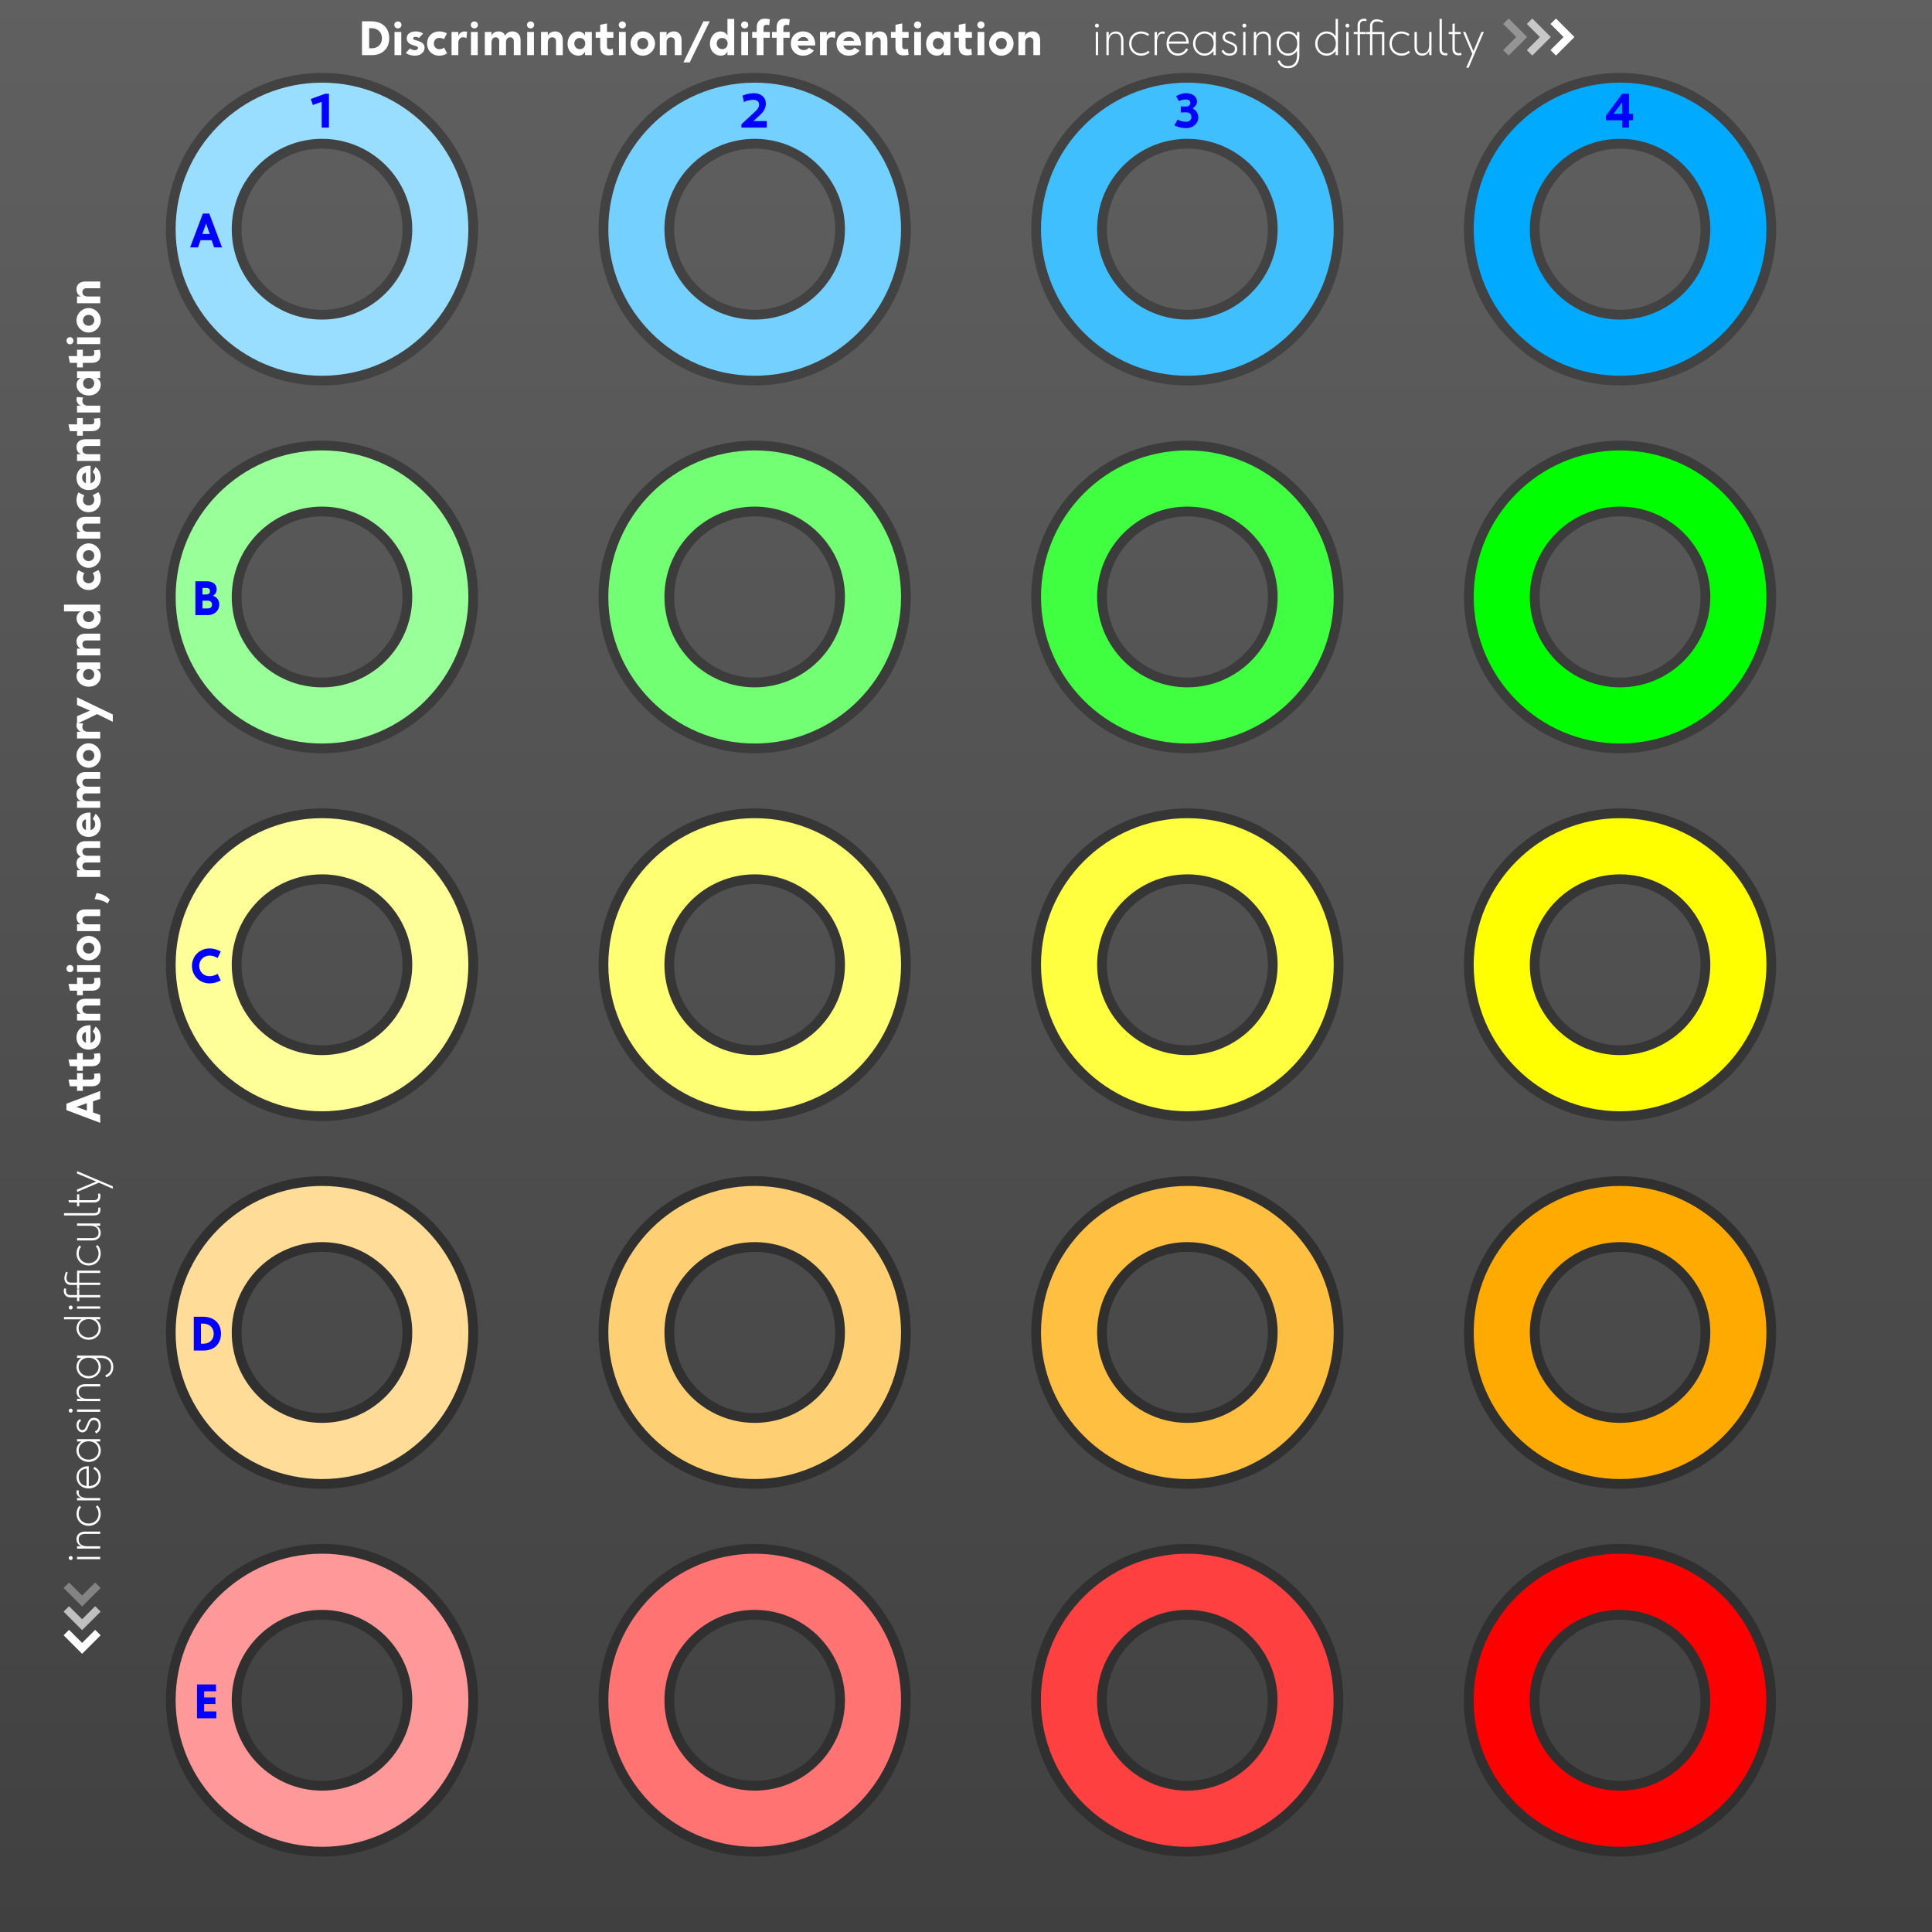 <svg viewBox="0 0 600 600" xmlns="http://www.w3.org/2000/svg" fill-rule="evenodd" clip-rule="evenodd" stroke-linejoin="round" stroke-miterlimit="2"><rect x="0" y="0" width="600" height="600" fill="#333333" stroke="none"/><g fill-rule="nonzero"><path fill="url(#_Linear1)" d="M0 0h600v600H0z"/><path d="M100 22.633c-26.742 0-48.485 21.77-48.485 48.548 0 26.778 21.743 48.549 48.485 48.549s48.485-21.771 48.485-48.549S126.742 22.633 100 22.633zm0 73.581c-13.788 0-25-11.227-25-25.033 0-13.806 11.212-25.033 25-25.033s25 11.227 25 25.033c0 13.806-11.212 25.033-25 25.033z" fill="#424242"/><path d="M100 25.667c-25.076 0-45.455 20.405-45.455 45.514S74.924 116.695 100 116.695c25.076 0 45.455-20.405 45.455-45.514S125.076 25.667 100 25.667zm0 73.581c-15.455 0-28.03-12.592-28.03-28.067S84.545 43.114 100 43.114c15.455 0 28.03 12.592 28.03 28.067S115.455 99.248 100 99.248z" fill="#9df"/><path d="M234.375 22.633c-26.742 0-48.485 21.77-48.485 48.548 0 26.778 21.743 48.549 48.485 48.549s48.485-21.771 48.485-48.549-21.743-48.548-48.485-48.548zm0 73.581c-13.788 0-25-11.227-25-25.033 0-13.806 11.212-25.033 25-25.033s25 11.227 25 25.033c0 13.806-11.212 25.033-25 25.033z" fill="#424242"/><path d="M234.375 25.667c-25.076 0-45.455 20.405-45.455 45.514s20.379 45.514 45.455 45.514c25.076 0 45.455-20.405 45.455-45.514s-20.379-45.514-45.455-45.514zm0 73.581c-15.455 0-28.03-12.592-28.03-28.067s12.575-28.067 28.03-28.067c15.454 0 28.03 12.592 28.03 28.067s-12.576 28.067-28.03 28.067z" fill="#73d0ff"/><path d="M368.75 22.633c-26.742 0-48.485 21.77-48.485 48.548 0 26.778 21.743 48.549 48.485 48.549s48.485-21.771 48.485-48.549-21.743-48.548-48.485-48.548zm0 73.581c-13.788 0-25-11.227-25-25.033 0-13.806 11.212-25.033 25-25.033s25 11.227 25 25.033c0 13.806-11.212 25.033-25 25.033z" fill="#424242"/><path d="M368.75 25.667c-25.076 0-45.454 20.405-45.454 45.514s20.378 45.514 45.454 45.514 45.455-20.405 45.455-45.514-20.379-45.514-45.455-45.514zm0 73.581c-15.455 0-28.03-12.592-28.03-28.067s12.575-28.067 28.03-28.067c15.455 0 28.03 12.592 28.03 28.067s-12.575 28.067-28.03 28.067z" fill="#40bfff"/><path d="M503.125 22.633c-26.742 0-48.485 21.77-48.485 48.548 0 26.778 21.743 48.549 48.485 48.549s48.485-21.771 48.485-48.549-21.743-48.548-48.485-48.548zm0 73.581c-13.788 0-25-11.227-25-25.033 0-13.806 11.212-25.033 25-25.033s25 11.227 25 25.033c0 13.806-11.212 25.033-25 25.033z" fill="#424242"/><path d="M503.125 25.667c-25.076 0-45.455 20.405-45.455 45.514s20.379 45.514 45.455 45.514c25.076 0 45.454-20.405 45.454-45.514s-20.378-45.514-45.454-45.514zm0 73.581c-15.455 0-28.03-12.592-28.03-28.067s12.575-28.067 28.03-28.067c15.455 0 28.03 12.592 28.03 28.067s-12.575 28.067-28.03 28.067z" fill="#0af"/><path d="M100 136.845c-26.742 0-48.485 21.771-48.485 48.548 0 26.778 21.743 48.549 48.485 48.549s48.485-21.771 48.485-48.549c0-26.777-21.743-48.548-48.485-48.548zm0 73.581c-13.788 0-25-11.227-25-25.033 0-13.806 11.212-25.032 25-25.032s25 11.226 25 25.032-11.212 25.033-25 25.033z" fill="#3c3c3c"/><path d="M100 139.879c-25.076 0-45.455 20.406-45.455 45.514 0 25.109 20.379 45.515 45.455 45.515 25.076 0 45.455-20.406 45.455-45.515 0-25.108-20.379-45.514-45.455-45.514zm0 73.582c-15.455 0-28.03-12.593-28.03-28.068 0-15.474 12.575-28.067 28.03-28.067 15.455 0 28.03 12.593 28.03 28.067 0 15.475-12.575 28.068-28.03 28.068z" fill="#9f9"/><path d="M234.375 136.845c-26.742 0-48.485 21.771-48.485 48.548 0 26.778 21.743 48.549 48.485 48.549s48.485-21.771 48.485-48.549c0-26.777-21.743-48.548-48.485-48.548zm0 73.581c-13.788 0-25-11.227-25-25.033 0-13.806 11.212-25.032 25-25.032s25 11.226 25 25.032-11.212 25.033-25 25.033z" fill="#3c3c3c"/><path d="M234.375 139.879c-25.076 0-45.455 20.406-45.455 45.514 0 25.109 20.379 45.515 45.455 45.515 25.076 0 45.455-20.406 45.455-45.515 0-25.108-20.379-45.514-45.455-45.514zm0 73.582c-15.455 0-28.03-12.593-28.03-28.068 0-15.474 12.575-28.067 28.03-28.067 15.454 0 28.03 12.593 28.03 28.067 0 15.475-12.576 28.068-28.03 28.068z" fill="#73ff73"/><path d="M368.75 136.845c-26.742 0-48.485 21.771-48.485 48.548 0 26.778 21.743 48.549 48.485 48.549s48.485-21.771 48.485-48.549c0-26.777-21.743-48.548-48.485-48.548zm0 73.581c-13.788 0-25-11.227-25-25.033 0-13.806 11.212-25.032 25-25.032s25 11.226 25 25.032-11.212 25.033-25 25.033z" fill="#3c3c3c"/><path d="M368.75 139.879c-25.076 0-45.454 20.406-45.454 45.514 0 25.109 20.378 45.515 45.454 45.515s45.455-20.406 45.455-45.515c0-25.108-20.379-45.514-45.455-45.514zm0 73.582c-15.455 0-28.03-12.593-28.03-28.068 0-15.474 12.575-28.067 28.03-28.067 15.455 0 28.03 12.593 28.03 28.067 0 15.475-12.575 28.068-28.03 28.068z" fill="#40ff40"/><path d="M503.125 136.845c-26.742 0-48.485 21.771-48.485 48.548 0 26.778 21.743 48.549 48.485 48.549s48.485-21.771 48.485-48.549c0-26.777-21.743-48.548-48.485-48.548zm0 73.581c-13.788 0-25-11.227-25-25.033 0-13.806 11.212-25.032 25-25.032s25 11.226 25 25.032-11.212 25.033-25 25.033z" fill="#3c3c3c"/><path d="M503.125 139.879c-25.076 0-45.455 20.406-45.455 45.514 0 25.109 20.379 45.515 45.455 45.515 25.076 0 45.454-20.406 45.454-45.515 0-25.108-20.378-45.514-45.454-45.514zm0 73.582c-15.455 0-28.03-12.593-28.03-28.068 0-15.474 12.575-28.067 28.03-28.067 15.455 0 28.03 12.593 28.03 28.067 0 15.475-12.575 28.068-28.03 28.068z" fill="#0f0"/><path d="M100 251.057c-26.742 0-48.485 21.771-48.485 48.549 0 26.777 21.743 48.548 48.485 48.548s48.485-21.771 48.485-48.548c0-26.778-21.743-48.549-48.485-48.549zm0 73.582c-13.788 0-25-11.227-25-25.033 0-13.806 11.212-25.033 25-25.033s25 11.227 25 25.033c0 13.806-11.212 25.033-25 25.033z" fill="#363636"/><path d="M100 254.092c-25.076 0-45.455 20.405-45.455 45.514S74.924 345.12 100 345.12c25.076 0 45.455-20.405 45.455-45.514S125.076 254.092 100 254.092zm0 73.581c-15.455 0-28.03-12.592-28.03-28.067s12.575-28.067 28.03-28.067c15.455 0 28.03 12.592 28.03 28.067s-12.575 28.067-28.03 28.067z" fill="#ff9"/><path d="M234.375 251.057c-26.742 0-48.485 21.771-48.485 48.549 0 26.777 21.743 48.548 48.485 48.548s48.485-21.771 48.485-48.548c0-26.778-21.743-48.549-48.485-48.549zm0 73.582c-13.788 0-25-11.227-25-25.033 0-13.806 11.212-25.033 25-25.033s25 11.227 25 25.033c0 13.806-11.212 25.033-25 25.033z" fill="#363636"/><path d="M234.375 254.092c-25.076 0-45.455 20.405-45.455 45.514s20.379 45.514 45.455 45.514c25.076 0 45.455-20.405 45.455-45.514s-20.379-45.514-45.455-45.514zm0 73.581c-15.455 0-28.03-12.592-28.03-28.067s12.575-28.067 28.03-28.067c15.454 0 28.03 12.592 28.03 28.067s-12.576 28.067-28.03 28.067z" fill="#ffff73"/><path d="M368.75 251.057c-26.742 0-48.485 21.771-48.485 48.549 0 26.777 21.743 48.548 48.485 48.548s48.485-21.771 48.485-48.548c0-26.778-21.743-48.549-48.485-48.549zm0 73.582c-13.788 0-25-11.227-25-25.033 0-13.806 11.212-25.033 25-25.033s25 11.227 25 25.033c0 13.806-11.212 25.033-25 25.033z" fill="#363636"/><path d="M368.75 254.092c-25.076 0-45.454 20.405-45.454 45.514s20.378 45.514 45.454 45.514 45.455-20.405 45.455-45.514-20.379-45.514-45.455-45.514zm0 73.581c-15.455 0-28.03-12.592-28.03-28.067s12.575-28.067 28.03-28.067c15.455 0 28.03 12.592 28.03 28.067s-12.575 28.067-28.03 28.067z" fill="#ffff40"/><path d="M503.125 251.057c-26.742 0-48.485 21.771-48.485 48.549 0 26.777 21.743 48.548 48.485 48.548s48.485-21.771 48.485-48.548c0-26.778-21.743-48.549-48.485-48.549zm0 73.582c-13.788 0-25-11.227-25-25.033 0-13.806 11.212-25.033 25-25.033s25 11.227 25 25.033c0 13.806-11.212 25.033-25 25.033z" fill="#363636"/><path d="M503.125 254.092c-25.076 0-45.455 20.405-45.455 45.514s20.379 45.514 45.455 45.514c25.076 0 45.454-20.405 45.454-45.514s-20.378-45.514-45.454-45.514zm0 73.581c-15.455 0-28.03-12.592-28.03-28.067s12.575-28.067 28.03-28.067c15.455 0 28.03 12.592 28.03 28.067s-12.575 28.067-28.03 28.067z" fill="#ff0"/><path d="M100 365.27c-26.742 0-48.485 21.771-48.485 48.548 0 26.778 21.743 48.549 48.485 48.549s48.485-21.771 48.485-48.549c0-26.777-21.743-48.548-48.485-48.548zm0 73.581c-13.788 0-25-11.227-25-25.033 0-13.806 11.212-25.033 25-25.033s25 11.227 25 25.033c0 13.806-11.212 25.033-25 25.033z" fill="#303030"/><path d="M100 368.304c-25.076 0-45.455 20.405-45.455 45.514S74.924 459.332 100 459.332c25.076 0 45.455-20.405 45.455-45.514S125.076 368.304 100 368.304zm0 73.581c-15.455 0-28.03-12.592-28.03-28.067s12.575-28.067 28.03-28.067c15.455 0 28.03 12.592 28.03 28.067s-12.575 28.067-28.03 28.067z" fill="#fd9"/><path d="M234.375 365.27c-26.742 0-48.485 21.771-48.485 48.548 0 26.778 21.743 48.549 48.485 48.549s48.485-21.771 48.485-48.549c0-26.777-21.743-48.548-48.485-48.548zm0 73.581c-13.788 0-25-11.227-25-25.033 0-13.806 11.212-25.033 25-25.033s25 11.227 25 25.033c0 13.806-11.212 25.033-25 25.033z" fill="#303030"/><path d="M234.375 368.304c-25.076 0-45.455 20.405-45.455 45.514s20.379 45.514 45.455 45.514c25.076 0 45.455-20.405 45.455-45.514s-20.379-45.514-45.455-45.514zm0 73.581c-15.455 0-28.03-12.592-28.03-28.067s12.575-28.067 28.03-28.067c15.454 0 28.03 12.592 28.03 28.067s-12.576 28.067-28.03 28.067z" fill="#ffd073"/><path d="M368.75 365.27c-26.742 0-48.485 21.771-48.485 48.548 0 26.778 21.743 48.549 48.485 48.549s48.485-21.771 48.485-48.549c0-26.777-21.743-48.548-48.485-48.548zm0 73.581c-13.788 0-25-11.227-25-25.033 0-13.806 11.212-25.033 25-25.033s25 11.227 25 25.033c0 13.806-11.212 25.033-25 25.033z" fill="#303030"/><path d="M368.75 368.304c-25.076 0-45.454 20.405-45.454 45.514s20.378 45.514 45.454 45.514 45.455-20.405 45.455-45.514-20.379-45.514-45.455-45.514zm0 73.581c-15.455 0-28.03-12.592-28.03-28.067s12.575-28.067 28.03-28.067c15.455 0 28.03 12.592 28.03 28.067s-12.575 28.067-28.03 28.067z" fill="#ffbf40"/><g><path d="M503.125 365.27c-26.742 0-48.485 21.771-48.485 48.548 0 26.778 21.743 48.549 48.485 48.549s48.485-21.771 48.485-48.549c0-26.777-21.743-48.548-48.485-48.548zm0 73.581c-13.788 0-25-11.227-25-25.033 0-13.806 11.212-25.033 25-25.033s25 11.227 25 25.033c0 13.806-11.212 25.033-25 25.033z" fill="#303030"/><path d="M503.125 368.304c-25.076 0-45.455 20.405-45.455 45.514s20.379 45.514 45.455 45.514c25.076 0 45.454-20.405 45.454-45.514s-20.378-45.514-45.454-45.514zm0 73.581c-15.455 0-28.03-12.592-28.03-28.067s12.575-28.067 28.03-28.067c15.455 0 28.03 12.592 28.03 28.067s-12.575 28.067-28.03 28.067z" fill="#fa0"/></g><g><path d="M100 479.482c-26.742 0-48.485 21.771-48.485 48.549 0 26.777 21.743 48.548 48.485 48.548s48.485-21.771 48.485-48.548c0-26.778-21.743-48.549-48.485-48.549zm0 73.581c-13.788 0-25-11.226-25-25.032s11.212-25.033 25-25.033 25 11.227 25 25.033c0 13.806-11.212 25.032-25 25.032z" fill="#303030"/><path d="M100 482.516c-25.076 0-45.455 20.406-45.455 45.515 0 25.108 20.379 45.514 45.455 45.514 25.076 0 45.455-20.406 45.455-45.514 0-25.109-20.379-45.515-45.455-45.515zm0 73.582c-15.455 0-28.03-12.593-28.03-28.067 0-15.475 12.575-28.068 28.03-28.068 15.455 0 28.03 12.593 28.03 28.068 0 15.474-12.575 28.067-28.03 28.067z" fill="#f99"/></g><g><path d="M234.375 479.482c-26.742 0-48.485 21.771-48.485 48.549 0 26.777 21.743 48.548 48.485 48.548s48.485-21.771 48.485-48.548c0-26.778-21.743-48.549-48.485-48.549zm0 73.581c-13.788 0-25-11.226-25-25.032s11.212-25.033 25-25.033 25 11.227 25 25.033c0 13.806-11.212 25.032-25 25.032z" fill="#303030"/><path d="M234.375 482.516c-25.076 0-45.455 20.406-45.455 45.515 0 25.108 20.379 45.514 45.455 45.514 25.076 0 45.455-20.406 45.455-45.514 0-25.109-20.379-45.515-45.455-45.515zm0 73.582c-15.455 0-28.03-12.593-28.03-28.067 0-15.475 12.575-28.068 28.03-28.068 15.454 0 28.03 12.593 28.03 28.068 0 15.474-12.576 28.067-28.03 28.067z" fill="#ff7373"/></g><g><path d="M368.713 479.482c-26.743 0-48.485 21.771-48.485 48.549 0 26.777 21.742 48.548 48.485 48.548 26.742 0 48.484-21.771 48.484-48.548 0-26.778-21.742-48.549-48.484-48.549zm0 73.581c-13.788 0-25-11.226-25-25.032s11.212-25.033 25-25.033c13.787 0 25 11.227 25 25.033 0 13.806-11.213 25.032-25 25.032z" fill="#303030"/><path d="M368.713 482.516c-25.076 0-45.455 20.406-45.455 45.515 0 25.108 20.379 45.514 45.455 45.514 25.075 0 45.454-20.406 45.454-45.514 0-25.109-20.379-45.515-45.454-45.515zm0 73.582c-15.455 0-28.031-12.593-28.031-28.067 0-15.475 12.576-28.068 28.031-28.068 15.454 0 28.03 12.593 28.03 28.068 0 15.474-12.576 28.067-28.03 28.067z" fill="#ff4040"/></g><g><path d="M503.087 479.482c-26.742 0-48.484 21.771-48.484 48.549 0 26.777 21.742 48.548 48.484 48.548 26.743 0 48.485-21.771 48.485-48.548 0-26.778-21.742-48.549-48.485-48.549zm0 73.581c-13.787 0-25-11.226-25-25.032s11.213-25.033 25-25.033c13.788 0 25 11.227 25 25.033 0 13.806-11.212 25.032-25 25.032z" fill="#303030"/><path d="M503.087 482.516c-25.075 0-45.454 20.406-45.454 45.515 0 25.108 20.379 45.514 45.454 45.514 25.076 0 45.455-20.406 45.455-45.514 0-25.109-20.379-45.515-45.455-45.515zm0 73.582c-15.454 0-28.03-12.593-28.03-28.067 0-15.475 12.576-28.068 28.03-28.068 15.455 0 28.031 12.593 28.031 28.068 0 15.474-12.576 28.067-28.031 28.067z" fill="red"/></g></g><path d="M99.91 39.625h2.25v-10.5h-1.185l-4.455 1.62.645 1.875 2.745-1.005v8.01zM230.26 39.625h7.875V37.6h-4.14l2.145-1.995c1.155-1.08 1.695-2.16 1.695-3.42 0-1.935-1.47-3.24-3.765-3.24-1.08 0-2.55.33-3.465.75l.45 2.01c.525-.375 1.83-.72 2.865-.72 1.125 0 1.83.585 1.83 1.44 0 .735-.345 1.41-1.08 2.085l-4.41 4.095v1.02zM368.325 39.805c2.205 0 3.81-1.47 3.81-3.315 0-1.23-.63-2.205-1.725-2.805.825-.6 1.32-1.365 1.32-2.16 0-1.5-1.38-2.58-3.315-2.58-1.125 0-2.325.36-3.165.945l.93 1.545c.435-.315 1.17-.54 2.145-.54.855 0 1.35.42 1.35 1.095 0 .6-.57 1.095-1.26 1.095-.87 0-1.335-.015-1.71-.06v1.92c.42-.045 1.2-.075 1.71-.06 1.005 0 1.59.555 1.59 1.485 0 .84-.645 1.455-1.68 1.455-.885 0-2.1-.315-2.595-.69l-1.02 1.785c.84.495 2.415.885 3.615.885zM498.72 37.345h5.055v2.28h2.13v-2.28h1.26v-1.98h-1.26v-6.24h-2.13l-5.055 6.84v1.38zm2.37-1.98l2.685-3.615v3.615h-2.685zM59.05 76.825h2.445l.78-2.235h3.45l.78 2.235h2.445l-3.96-10.5h-1.98l-3.96 10.5zm3.795-4.155L64 69.4l1.155 3.27h-2.31zM60.67 191.025h3.885c2.055 0 3.54-1.38 3.54-3.27 0-1.365-.69-2.31-1.95-2.73.735-.435 1.155-1.125 1.155-1.98 0-1.665-1.26-2.595-3.39-2.52h-3.24v10.5zm2.22-2.07v-2.415h1.605c.825 0 1.35.465 1.35 1.2 0 .75-.48 1.215-1.29 1.215H62.89zm0-4.335v-2.025h1.02c.9 0 1.29.3 1.29 1.005 0 .705-.405 1.02-1.29 1.02h-1.02zM65.088 305.405c1.17 0 2.445-.345 3.465-.93l-.975-2.055c-.72.48-1.665.765-2.49.765-1.815 0-3.225-1.41-3.225-3.21s1.425-3.21 3.225-3.21c.81 0 1.725.285 2.49.765l.99-2.04c-1.095-.615-2.34-.945-3.48-.945-3.075 0-5.475 2.385-5.475 5.43 0 3.06 2.4 5.43 5.475 5.43zM60.183 419.425h3c3.315 0 5.445-2.04 5.445-5.25s-2.145-5.25-5.565-5.25h-2.88v10.5zm2.22-2.13v-6.24h.66c1.98 0 3.315 1.275 3.315 3.135 0 1.83-1.29 3.105-3.195 3.105h-.78zM61.18 533.625h6v-2.13H63.4v-2.28h3.51v-2.07H63.4v-1.89h3.69v-2.13h-5.91v10.5z" fill="#00f" fill-rule="nonzero"/><path d="M112.425 17.125h3c3.315 0 5.445-2.04 5.445-5.25s-2.145-5.25-5.565-5.25h-2.88v10.5zm2.22-2.13v-6.24h.66c1.98 0 3.315 1.275 3.315 3.135 0 1.83-1.29 3.105-3.195 3.105h-.78zM122.52 17.125h2.1v-7.2h-2.1v7.2zm-.06-9.39c0 .63.48 1.08 1.11 1.08.63 0 1.11-.45 1.11-1.08 0-.63-.48-1.08-1.11-1.08-.63 0-1.11.45-1.11 1.08zM128.79 17.29c1.785 0 3.06-1.035 3.06-2.475 0-1.005-.615-1.665-1.995-2.1l-1.17-.375c-.21-.075-.375-.195-.375-.45s.345-.45.765-.45c.36 0 .81.165 1.005.36l1.32-1.365c-.405-.39-1.365-.675-2.31-.675-1.65 0-2.775.855-2.775 2.13 0 .93.615 1.68 1.68 2.04l1.215.405c.405.12.615.33.615.57 0 .36-.39.675-1.05.675-.51 0-1.125-.24-1.41-.555l-1.335 1.38c.585.525 1.71.885 2.76.885zM136.44 17.29c.87 0 1.68-.24 2.415-.72l-.93-1.785c-.375.3-.975.495-1.485.495-.975 0-1.695-.72-1.695-1.755 0-1.02.69-1.755 1.695-1.755.495 0 1.065.165 1.44.42l.9-1.83c-.66-.39-1.53-.6-2.34-.6-2.22 0-3.795 1.575-3.795 3.765 0 2.19 1.575 3.765 3.795 3.765zM140.235 9.925v7.2h2.1V13.27c0-.96.6-1.68 1.395-1.68.57 0 .75.045 1.125.3l.195-1.995c-.24-.09-.435-.12-.795-.12-.885 0-1.605.54-1.92 1.365V9.925h-2.1zM146.265 17.125h2.1v-7.2h-2.1v7.2zm-.06-9.39c0 .63.48 1.08 1.11 1.08.63 0 1.11-.45 1.11-1.08 0-.63-.48-1.08-1.11-1.08-.63 0-1.11.45-1.11 1.08zM150.57 9.925v7.2h2.07V13.27c0-1.08.48-1.68 1.32-1.68.63 0 1.08.495 1.08 1.185v4.35h2.1V13.27c0-1.095.465-1.68 1.335-1.68.615 0 1.095.51 1.095 1.185v4.35h2.1v-4.62c0-1.635-1.005-2.745-2.49-2.745-1.11 0-1.935.495-2.295 1.335-.345-.855-1.05-1.335-2.025-1.335-1.095 0-1.89.495-2.22 1.35V9.925h-2.07zM163.725 17.125h2.1v-7.2h-2.1v7.2zm-.06-9.39c0 .63.48 1.08 1.11 1.08.63 0 1.11-.45 1.11-1.08 0-.63-.48-1.08-1.11-1.08-.63 0-1.11.45-1.11 1.08zM168.03 9.925v7.2h2.1V13.27c0-1.065.51-1.68 1.395-1.68.675 0 1.155.48 1.155 1.185v4.35h2.1v-4.62c0-1.665-.9-2.745-2.355-2.745-1.125 0-1.95.51-2.295 1.365v-1.2h-2.1zM181.695 9.925v1.095c-.51-.84-1.215-1.245-2.145-1.245-1.845 0-3.285 1.665-3.285 3.81 0 2.13 1.425 3.69 3.375 3.69.93 0 1.545-.36 2.055-1.23v1.08h2.1v-7.2h-2.1zm-3.33 3.6c0-.975.705-1.725 1.665-1.725.99 0 1.725.705 1.725 1.725 0 .99-.705 1.74-1.665 1.74-.975 0-1.725-.75-1.725-1.74zM184.995 11.725h1.41v2.7c0 1.845.84 2.775 2.505 2.775.48 0 1.05-.075 1.56-.195l-.18-1.89c-.27.135-.48.18-.72.18-.81 0-1.065-.255-1.065-1.11v-2.46h1.98v-1.8h-1.98V7.27l-2.1.435v2.22h-1.41v1.8zM192.225 17.125h2.1v-7.2h-2.1v7.2zm-.06-9.39c0 .63.48 1.08 1.11 1.08.63 0 1.11-.45 1.11-1.08 0-.63-.48-1.08-1.11-1.08-.63 0-1.11.45-1.11 1.08zM199.62 17.29c2.085 0 3.795-1.71 3.795-3.765s-1.71-3.765-3.795-3.765-3.795 1.71-3.795 3.765 1.71 3.765 3.795 3.765zm-1.695-3.765c0-1.005.72-1.755 1.695-1.755.975 0 1.695.75 1.695 1.755s-.72 1.755-1.695 1.755c-.975 0-1.695-.75-1.695-1.755zM204.915 9.925v7.2h2.1V13.27c0-1.065.51-1.68 1.395-1.68.675 0 1.155.48 1.155 1.185v4.35h2.1v-4.62c0-1.665-.9-2.745-2.355-2.745-1.125 0-1.95.51-2.295 1.365v-1.2h-2.1zM212.235 19.375h1.965l6.21-12.75h-1.965l-6.21 12.75zM225.915 5.875v5.145c-.51-.84-1.215-1.245-2.145-1.245-1.845 0-3.285 1.665-3.285 3.81 0 2.13 1.425 3.69 3.375 3.69.93 0 1.545-.36 2.055-1.23v1.08h2.1V5.875h-2.1zm-3.33 7.65c0-.975.705-1.725 1.665-1.725.99 0 1.725.705 1.725 1.725 0 .99-.705 1.74-1.665 1.74-.975 0-1.725-.75-1.725-1.74zM230.22 17.125h2.1v-7.2h-2.1v7.2zm-.06-9.39c0 .63.48 1.08 1.11 1.08.63 0 1.11-.45 1.11-1.08 0-.63-.48-1.08-1.11-1.08-.63 0-1.11.45-1.11 1.08zM237.525 5.8c-1.62 0-2.505.99-2.505 2.775v1.35h-1.425v1.8h1.425v5.4h2.1v-5.4h1.965v-1.8h-1.965v-1.11c0-.825.285-1.11 1.065-1.11.285 0 .48.03.705.15l.195-1.86a7.16 7.16 0 00-1.56-.195zM243.69 5.8c-1.62 0-2.505.99-2.505 2.775v1.35h-1.425v1.8h1.425v5.4h2.1v-5.4h1.965v-1.8h-1.965v-1.11c0-.825.285-1.11 1.065-1.11.285 0 .48.03.705.15l.195-1.86a7.16 7.16 0 00-1.56-.195zM249.405 17.29c1.365 0 2.595-.585 3.36-1.605l-1.59-.9c-.345.525-.915.765-1.62.765-.87 0-1.59-.555-1.845-1.425h5.46v-.33c-.015-2.415-1.515-4.035-3.765-4.035-2.19 0-3.795 1.515-3.795 3.765 0 2.235 1.575 3.765 3.795 3.765zm-1.665-4.605c.27-.75.96-1.185 1.785-1.185.765 0 1.335.405 1.545 1.185h-3.33zM254.655 9.925v7.2h2.1V13.27c0-.96.6-1.68 1.395-1.68.57 0 .75.045 1.125.3l.195-1.995c-.24-.09-.435-.12-.795-.12-.885 0-1.605.54-1.92 1.365V9.925h-2.1zM263.595 17.29c1.365 0 2.595-.585 3.36-1.605l-1.59-.9c-.345.525-.915.765-1.62.765-.87 0-1.59-.555-1.845-1.425h5.46v-.33c-.015-2.415-1.515-4.035-3.765-4.035-2.19 0-3.795 1.515-3.795 3.765 0 2.235 1.575 3.765 3.795 3.765zm-1.665-4.605c.27-.75.96-1.185 1.785-1.185.765 0 1.335.405 1.545 1.185h-3.33zM268.845 9.925v7.2h2.1V13.27c0-1.065.51-1.68 1.395-1.68.675 0 1.155.48 1.155 1.185v4.35h2.1v-4.62c0-1.665-.9-2.745-2.355-2.745-1.125 0-1.95.51-2.295 1.365v-1.2h-2.1zM276.69 11.725h1.41v2.7c0 1.845.84 2.775 2.505 2.775.48 0 1.05-.075 1.56-.195l-.18-1.89c-.27.135-.48.18-.72.18-.81 0-1.065-.255-1.065-1.11v-2.46h1.98v-1.8h-1.98V7.27l-2.1.435v2.22h-1.41v1.8zM283.92 17.125h2.1v-7.2h-2.1v7.2zm-.06-9.39c0 .63.48 1.08 1.11 1.08.63 0 1.11-.45 1.11-1.08 0-.63-.48-1.08-1.11-1.08-.63 0-1.11.45-1.11 1.08zM293.055 9.925v1.095c-.51-.84-1.215-1.245-2.145-1.245-1.845 0-3.285 1.665-3.285 3.81 0 2.13 1.425 3.69 3.375 3.69.93 0 1.545-.36 2.055-1.23v1.08h2.1v-7.2h-2.1zm-3.33 3.6c0-.975.705-1.725 1.665-1.725.99 0 1.725.705 1.725 1.725 0 .99-.705 1.74-1.665 1.74-.975 0-1.725-.75-1.725-1.74zM296.355 11.725h1.41v2.7c0 1.845.84 2.775 2.505 2.775.48 0 1.05-.075 1.56-.195l-.18-1.89c-.27.135-.48.18-.72.18-.81 0-1.065-.255-1.065-1.11v-2.46h1.98v-1.8h-1.98V7.27l-2.1.435v2.22h-1.41v1.8zM303.585 17.125h2.1v-7.2h-2.1v7.2zm-.06-9.39c0 .63.48 1.08 1.11 1.08.63 0 1.11-.45 1.11-1.08 0-.63-.48-1.08-1.11-1.08-.63 0-1.11.45-1.11 1.08zM310.98 17.29c2.085 0 3.795-1.71 3.795-3.765s-1.71-3.765-3.795-3.765-3.795 1.71-3.795 3.765 1.71 3.765 3.795 3.765zm-1.695-3.765c0-1.005.72-1.755 1.695-1.755.975 0 1.695.75 1.695 1.755s-.72 1.755-1.695 1.755c-.975 0-1.695-.75-1.695-1.755zM316.275 9.925v7.2h2.1V13.27c0-1.065.51-1.68 1.395-1.68.675 0 1.155.48 1.155 1.185v4.35h2.1v-4.62c0-1.665-.9-2.745-2.355-2.745-1.125 0-1.95.51-2.295 1.365v-1.2h-2.1zM340.305 17.125h.72v-7.2h-.72v7.2zm-.255-9.165c0 .33.285.6.63.6.315 0 .6-.27.6-.6 0-.33-.285-.6-.6-.6-.345 0-.63.27-.63.6zM343.605 9.925v7.2h.72V13.18c0-1.8.735-2.73 2.145-2.73 1.14 0 1.695.69 1.695 2.145v4.53h.72v-4.59c0-1.725-.885-2.76-2.355-2.76-1.08 0-1.875.6-2.205 1.5v-1.35h-.72zM354.375 17.275c1.035 0 2.01-.375 2.67-1.035l-.48-.48c-.51.525-1.335.84-2.19.84-1.725 0-2.985-1.305-2.985-3.075 0-1.77 1.275-3.075 2.985-3.075.795 0 1.59.285 2.085.735l.435-.51c-.645-.57-1.545-.9-2.52-.9-2.13 0-3.705 1.59-3.705 3.75s1.575 3.75 3.705 3.75zM358.575 9.925v7.2h.72V13.18c0-1.71.69-2.73 1.635-2.73.33 0 .45.03.66.135l.165-.69c-.24-.105-.45-.12-.765-.12-.72 0-1.38.63-1.695 1.5v-1.35h-.72zM365.82 17.275c1.395 0 2.55-.72 3.15-1.95l-.615-.33c-.495 1.035-1.41 1.605-2.535 1.605-1.635 0-2.76-1.23-2.82-3.03h6.18v-.135c-.015-2.175-1.35-3.66-3.36-3.66-2.07 0-3.54 1.56-3.54 3.75s1.47 3.75 3.54 3.75zm-2.79-4.395c.21-1.5 1.23-2.43 2.79-2.43 1.515 0 2.43.885 2.61 2.43h-5.4zM376.86 9.925v1.32c-.69-.96-1.665-1.485-2.79-1.485-1.995 0-3.555 1.65-3.555 3.765s1.56 3.765 3.555 3.765c1.125 0 2.1-.525 2.79-1.485v1.32h.72v-7.2h-.72zm-5.625 3.6c0-1.77 1.215-3.09 2.835-3.09 1.635 0 2.85 1.32 2.85 3.09 0 1.785-1.215 3.09-2.85 3.09s-2.835-1.32-2.835-3.09zM381.81 17.275c1.5 0 2.415-.765 2.415-2.1 0-.87-.39-1.41-1.305-1.83l-1.68-.75c-.555-.255-.825-.57-.825-1.035 0-.675.57-1.14 1.44-1.14.66 0 1.125.27 1.365.765l.6-.33c-.405-.735-1.005-1.08-1.86-1.08-1.29 0-2.265.765-2.265 1.785 0 .675.42 1.275 1.08 1.56l1.815.78c.63.27.915.675.915 1.275 0 .9-.66 1.455-1.71 1.455-.87 0-1.485-.39-1.785-1.14l-.66.315c.42.945 1.23 1.47 2.46 1.47zM386.085 17.125h.72v-7.2h-.72v7.2zm-.255-9.165c0 .33.285.6.63.6.315 0 .6-.27.6-.6 0-.33-.285-.6-.6-.6-.345 0-.63.27-.63.6zM389.385 9.925v7.2h.72V13.18c0-1.8.735-2.73 2.145-2.73 1.14 0 1.695.69 1.695 2.145v4.53h.72v-4.59c0-1.725-.885-2.76-2.355-2.76-1.08 0-1.875.6-2.205 1.5v-1.35h-.72zM397.44 18.73l-.675.225c.555 1.44 1.605 2.22 3.225 2.22 2.235 0 3.54-1.485 3.54-4.05v-7.2h-.72v1.32c-.69-.96-1.665-1.485-2.79-1.485-1.995 0-3.555 1.65-3.555 3.765s1.56 3.765 3.555 3.765c1.125 0 2.1-.525 2.79-1.485v1.32c0 2.19-.99 3.375-2.82 3.375-1.26 0-2.01-.555-2.55-1.77zm-.255-5.205c0-1.77 1.215-3.09 2.835-3.09 1.635 0 2.85 1.32 2.85 3.09 0 1.785-1.215 3.09-2.85 3.09s-2.835-1.32-2.835-3.09zM414.795 5.875v5.37c-.69-.96-1.665-1.485-2.79-1.485-1.995 0-3.555 1.65-3.555 3.765s1.56 3.765 3.555 3.765c1.125 0 2.1-.525 2.79-1.485v1.32h.72V5.875h-.72zm-5.625 7.65c0-1.77 1.215-3.09 2.835-3.09 1.635 0 2.85 1.32 2.85 3.09 0 1.785-1.215 3.09-2.85 3.09s-2.835-1.32-2.835-3.09zM418.095 17.125h.72v-7.2h-.72v7.2zm-.255-9.165c0 .33.285.6.63.6.315 0 .6-.27.6-.6 0-.33-.285-.6-.6-.6-.345 0-.63.27-.63.6zM423.585 5.815c-1.14 0-1.965.84-1.965 1.98v2.13h-1.2v.69h1.2v6.51h.72v-6.51h1.8v-.69h-1.8v-2.13c0-.81.465-1.305 1.245-1.305.375 0 .495.015.75.09l.06-.645a2.3 2.3 0 00-.81-.12zM425.475 7.975v1.95h-1.2v.69h1.2v6.51h.72v-6.51h3v6.51h.72v-7.2h-3.72v-1.95c0-.78.555-1.32 1.335-1.32.66 0 1.38.165 1.785.405l.285-.465c-.375-.3-1.395-.6-2.07-.6-1.185 0-2.055.825-2.055 1.98zM435.225 17.275c1.035 0 2.01-.375 2.67-1.035l-.48-.48c-.51.525-1.335.84-2.19.84-1.725 0-2.985-1.305-2.985-3.075 0-1.77 1.275-3.075 2.985-3.075.795 0 1.59.285 2.085.735l.435-.51c-.645-.57-1.545-.9-2.52-.9-2.13 0-3.705 1.59-3.705 3.75s1.575 3.75 3.705 3.75zM444.57 17.125v-7.2h-.72v3.945c0 1.8-.735 2.73-2.145 2.73-1.14 0-1.695-.69-1.695-2.145v-4.53h-.72v4.59c0 1.725.885 2.76 2.355 2.76 1.08 0 1.875-.6 2.205-1.5v1.35h.72zM448.845 17.185c.3 0 .585-.015.675-.045l-.075-.66c-.42.045-.165.03-.42.03-.825.03-1.245-.405-1.245-1.305v-9.33h-.72v9.33c0 1.305.615 1.98 1.785 1.98zM449.91 10.615h1.17v4.59c0 1.275.69 1.98 1.965 1.98.33 0 .54-.03.81-.12l-.06-.675c-.345.105-.45.12-.75.12-.78 0-1.245-.495-1.245-1.305v-4.59h1.83v-.69h-1.83V7.27l-.72.15v2.505h-1.17v.69zM455.355 21.025h.75l1.665-3.9 3.06-7.2h-.75l-2.49 5.94-2.49-5.94h-.75l2.88 6.78-1.875 4.32z" fill="#fff" fill-rule="nonzero"/><path d="M466.905 15.64l1.53 1.53c.045.045.12.045.165 0l5.58-5.58c.03-.03.045-.06.045-.09s-.015-.06-.045-.09l-5.58-5.58a.118.118 0 00-.165 0l-1.53 1.53a.118.118 0 000 .165l3.975 3.975-3.975 3.975a.118.118 0 000 .165z" fill="#fff" fill-opacity=".33" fill-rule="nonzero"/><path d="M474.255 15.64l1.53 1.53c.045.045.12.045.165 0l5.58-5.58c.03-.03.045-.06.045-.09s-.015-.06-.045-.09l-5.58-5.58a.118.118 0 00-.165 0l-1.53 1.53a.118.118 0 000 .165l3.975 3.975-3.975 3.975a.118.118 0 000 .165z" fill="#fff" fill-opacity=".66" fill-rule="nonzero"/><path d="M481.605 15.64l1.53 1.53c.045.045.12.045.165 0l5.58-5.58c.03-.03.045-.06.045-.09s-.015-.06-.045-.09l-5.58-5.58a.118.118 0 00-.165 0l-1.53 1.53a.118.118 0 000 .165l3.975 3.975-3.975 3.975a.118.118 0 000 .165z" fill="#fff" fill-rule="nonzero"/><g><path d="M31.17 507.772l-1.53-1.53a.118.118 0 00-.165 0l-3.975 3.975-3.975-3.975a.118.118 0 00-.165 0l-1.53 1.53a.118.118 0 000 .165l5.58 5.58c.03.03.06.045.09.045s.06-.015.09-.045l5.58-5.58a.118.118 0 000-.165z" fill="#fff" fill-rule="nonzero"/><path d="M31.17 500.422l-1.53-1.53a.118.118 0 00-.165 0l-3.975 3.975-3.975-3.975a.118.118 0 00-.165 0l-1.53 1.53a.118.118 0 000 .165l5.58 5.58c.03.03.06.045.09.045s.06-.015.09-.045l5.58-5.58a.118.118 0 000-.165z" fill="#fff" fill-opacity=".66" fill-rule="nonzero"/><path d="M31.17 493.072l-1.53-1.53a.118.118 0 00-.165 0l-3.975 3.975-3.975-3.975a.118.118 0 00-.165 0l-1.53 1.53a.118.118 0 000 .165l5.58 5.58c.03.03.06.045.09.045s.06-.015.09-.045l5.58-5.58a.118.118 0 000-.165z" fill="#fff" fill-opacity=".33" fill-rule="nonzero"/><path d="M31.125 484.222v-.72h-7.2v.72h7.2zm-9.165.255c.33 0 .6-.285.6-.63 0-.315-.27-.6-.6-.6-.33 0-.6.285-.6.6 0 .345.27.63.6.63zM23.925 480.922h7.2v-.72H27.18c-1.8 0-2.73-.735-2.73-2.145 0-1.14.69-1.695 2.145-1.695h4.53v-.72h-4.59c-1.725 0-2.76.885-2.76 2.355 0 1.08.6 1.875 1.5 2.205h-1.35v.72zM31.275 470.152c0-1.035-.375-2.01-1.035-2.67l-.48.48c.525.51.84 1.335.84 2.19 0 1.725-1.305 2.985-3.075 2.985-1.77 0-3.075-1.275-3.075-2.985 0-.795.285-1.59.735-2.085l-.51-.435c-.57.645-.9 1.545-.9 2.52 0 2.13 1.59 3.705 3.75 3.705s3.75-1.575 3.75-3.705zM23.925 465.952h7.2v-.72H27.18c-1.71 0-2.73-.69-2.73-1.635 0-.33.03-.45.135-.66l-.69-.165c-.105.24-.12.45-.12.765 0 .72.63 1.38 1.5 1.695h-1.35v.72zM31.275 458.707c0-1.395-.72-2.55-1.95-3.15l-.33.615c1.035.495 1.605 1.41 1.605 2.535 0 1.635-1.23 2.76-3.03 2.82v-6.18h-.135c-2.175.015-3.66 1.35-3.66 3.36 0 2.07 1.56 3.54 3.75 3.54s3.75-1.47 3.75-3.54zm-4.395 2.79c-1.5-.21-2.43-1.23-2.43-2.79 0-1.515.885-2.43 2.43-2.61v5.4zM23.925 447.667h1.32c-.96.69-1.485 1.665-1.485 2.79 0 1.995 1.65 3.555 3.765 3.555s3.765-1.56 3.765-3.555c0-1.125-.525-2.1-1.485-2.79h1.32v-.72h-7.2v.72zm3.6 5.625c-1.77 0-3.09-1.215-3.09-2.835 0-1.635 1.32-2.85 3.09-2.85 1.785 0 3.09 1.215 3.09 2.85s-1.32 2.835-3.09 2.835zM31.275 442.717c0-1.5-.765-2.415-2.1-2.415-.87 0-1.41.39-1.83 1.305l-.75 1.68c-.255.555-.57.825-1.035.825-.675 0-1.14-.57-1.14-1.44 0-.66.27-1.125.765-1.365l-.33-.6c-.735.405-1.08 1.005-1.08 1.86 0 1.29.765 2.265 1.785 2.265.675 0 1.275-.42 1.56-1.08l.78-1.815c.27-.63.675-.915 1.275-.915.9 0 1.455.66 1.455 1.71 0 .87-.39 1.485-1.14 1.785l.315.66c.945-.42 1.47-1.23 1.47-2.46zM31.125 438.442v-.72h-7.2v.72h7.2zm-9.165.255c.33 0 .6-.285.6-.63 0-.315-.27-.6-.6-.6-.33 0-.6.285-.6.6 0 .345.27.63.6.63zM23.925 435.142h7.2v-.72H27.18c-1.8 0-2.73-.735-2.73-2.145 0-1.14.69-1.695 2.145-1.695h4.53v-.72h-4.59c-1.725 0-2.76.885-2.76 2.355 0 1.08.6 1.875 1.5 2.205h-1.35v.72zM32.73 427.087l.225.675c1.44-.555 2.22-1.605 2.22-3.225 0-2.235-1.485-3.54-4.05-3.54h-7.2v.72h1.32c-.96.69-1.485 1.665-1.485 2.79 0 1.995 1.65 3.555 3.765 3.555s3.765-1.56 3.765-3.555c0-1.125-.525-2.1-1.485-2.79h1.32c2.19 0 3.375.99 3.375 2.82 0 1.26-.555 2.01-1.77 2.55zm-5.205.255c-1.77 0-3.09-1.215-3.09-2.835 0-1.635 1.32-2.85 3.09-2.85 1.785 0 3.09 1.215 3.09 2.85s-1.32 2.835-3.09 2.835zM19.875 409.732h5.37c-.96.69-1.485 1.665-1.485 2.79 0 1.995 1.65 3.555 3.765 3.555s3.765-1.56 3.765-3.555c0-1.125-.525-2.1-1.485-2.79h1.32v-.72h-11.25v.72zm7.65 5.625c-1.77 0-3.09-1.215-3.09-2.835 0-1.635 1.32-2.85 3.09-2.85 1.785 0 3.09 1.215 3.09 2.85s-1.32 2.835-3.09 2.835zM31.125 406.432v-.72h-7.2v.72h7.2zm-9.165.255c.33 0 .6-.285.6-.63 0-.315-.27-.6-.6-.6-.33 0-.6.285-.6.6 0 .345.27.63.6.63zM19.815 400.942c0 1.14.84 1.965 1.98 1.965h2.13v1.2h.69v-1.2h6.51v-.72h-6.51v-1.8h-.69v1.8h-2.13c-.81 0-1.305-.465-1.305-1.245 0-.375.015-.495.09-.75l-.645-.06a2.3 2.3 0 00-.12.81zM21.975 399.052h1.95v1.2h.69v-1.2h6.51v-.72h-6.51v-3h6.51v-.72h-7.2v3.72h-1.95c-.78 0-1.32-.555-1.32-1.335 0-.66.165-1.38.405-1.785l-.465-.285c-.3.375-.6 1.395-.6 2.07 0 1.185.825 2.055 1.98 2.055zM31.275 389.302c0-1.035-.375-2.01-1.035-2.67l-.48.48c.525.51.84 1.335.84 2.19 0 1.725-1.305 2.985-3.075 2.985-1.77 0-3.075-1.275-3.075-2.985 0-.795.285-1.59.735-2.085l-.51-.435c-.57.645-.9 1.545-.9 2.52 0 2.13 1.59 3.705 3.75 3.705s3.75-1.575 3.75-3.705zM31.125 379.957h-7.2v.72h3.945c1.8 0 2.73.735 2.73 2.145 0 1.14-.69 1.695-2.145 1.695h-4.53v.72h4.59c1.725 0 2.76-.885 2.76-2.355 0-1.08-.6-1.875-1.5-2.205h1.35v-.72zM31.185 375.682c0-.3-.015-.585-.045-.675l-.66.075c.045.42.03.165.03.42.03.825-.405 1.245-1.305 1.245h-9.33v.72h9.33c1.305 0 1.98-.615 1.98-1.785zM24.615 374.617v-1.17h4.59c1.275 0 1.98-.69 1.98-1.965 0-.33-.03-.54-.12-.81l-.675.06c.105.345.12.45.12.75 0 .78-.495 1.245-1.305 1.245h-4.59v-1.83h-.69v1.83H21.27l.15.72h2.505v1.17h.69zM35.025 369.172v-.75l-3.9-1.665-7.2-3.06v.75l5.94 2.49-5.94 2.49v.75l6.78-2.88 4.32 1.875zM31.125 348.712v-2.445l-2.235-.78v-3.45l2.235-.78v-2.445l-10.5 3.96v1.98l10.5 3.96zm-4.155-3.795l-3.27-1.155 3.27-1.155v2.31zM25.725 338.767v-1.41h2.7c1.845 0 2.775-.84 2.775-2.505 0-.48-.075-1.05-.195-1.56l-1.89.18c.135.27.18.48.18.72 0 .81-.255 1.065-1.11 1.065h-2.46v-1.98h-1.8v1.98H21.27l.435 2.1h2.22v1.41h1.8zM25.725 332.542v-1.41h2.7c1.845 0 2.775-.84 2.775-2.505 0-.48-.075-1.05-.195-1.56l-1.89.18c.135.27.18.48.18.72 0 .81-.255 1.065-1.11 1.065h-2.46v-1.98h-1.8v1.98H21.27l.435 2.1h2.22v1.41h1.8zM31.29 322.177c0-1.365-.585-2.595-1.605-3.36l-.9 1.59c.525.345.765.915.765 1.62 0 .87-.555 1.59-1.425 1.845v-5.46h-.33c-2.415.015-4.035 1.515-4.035 3.765 0 2.19 1.515 3.795 3.765 3.795 2.235 0 3.765-1.575 3.765-3.795zm-4.605 1.665c-.75-.27-1.185-.96-1.185-1.785 0-.765.405-1.335 1.185-1.545v3.33zM23.925 316.927h7.2v-2.1H27.27c-1.065 0-1.68-.51-1.68-1.395 0-.675.48-1.155 1.185-1.155h4.35v-2.1h-4.62c-1.665 0-2.745.9-2.745 2.355 0 1.125.51 1.95 1.365 2.295h-1.2v2.1zM25.725 309.082v-1.41h2.7c1.845 0 2.775-.84 2.775-2.505 0-.48-.075-1.05-.195-1.56l-1.89.18c.135.27.18.48.18.72 0 .81-.255 1.065-1.11 1.065h-2.46v-1.98h-1.8v1.98H21.27l.435 2.1h2.22v1.41h1.8zM31.125 301.852v-2.1h-7.2v2.1h7.2zm-9.39.06c.63 0 1.08-.48 1.08-1.11 0-.63-.45-1.11-1.08-1.11-.63 0-1.08.48-1.08 1.11 0 .63.45 1.11 1.08 1.11zM31.29 294.457c0-2.085-1.71-3.795-3.765-3.795s-3.765 1.71-3.765 3.795 1.71 3.795 3.765 3.795 3.765-1.71 3.765-3.795zm-3.765 1.695c-1.005 0-1.755-.72-1.755-1.695 0-.975.75-1.695 1.755-1.695s1.755.72 1.755 1.695c0 .975-.75 1.695-1.755 1.695zM23.925 289.162h7.2v-2.1H27.27c-1.065 0-1.68-.51-1.68-1.395 0-.675.48-1.155 1.185-1.155h4.35v-2.1h-4.62c-1.665 0-2.745.9-2.745 2.355 0 1.125.51 1.95 1.365 2.295h-1.2v2.1zM30 277.342l-.615 1.905c1.545.12 3 .6 4.035 1.335l.645-1.14c-.9-1.125-2.205-1.8-4.065-2.1zM23.925 272.332h7.2v-2.07H27.27c-1.08 0-1.68-.48-1.68-1.32 0-.63.495-1.08 1.185-1.08h4.35v-2.1H27.27c-1.095 0-1.68-.465-1.68-1.335 0-.615.51-1.095 1.185-1.095h4.35v-2.1h-4.62c-1.635 0-2.745 1.005-2.745 2.49 0 1.11.495 1.935 1.335 2.295-.855.345-1.335 1.05-1.335 2.025 0 1.095.495 1.89 1.35 2.22h-1.185v2.07zM31.29 256.117c0-1.365-.585-2.595-1.605-3.36l-.9 1.59c.525.345.765.915.765 1.62 0 .87-.555 1.59-1.425 1.845v-5.46h-.33c-2.415.015-4.035 1.515-4.035 3.765 0 2.19 1.515 3.795 3.765 3.795 2.235 0 3.765-1.575 3.765-3.795zm-4.605 1.665c-.75-.27-1.185-.96-1.185-1.785 0-.765.405-1.335 1.185-1.545v3.33zM23.925 250.867h7.2v-2.07H27.27c-1.08 0-1.68-.48-1.68-1.32 0-.63.495-1.08 1.185-1.08h4.35v-2.1H27.27c-1.095 0-1.68-.465-1.68-1.335 0-.615.51-1.095 1.185-1.095h4.35v-2.1h-4.62c-1.635 0-2.745 1.005-2.745 2.49 0 1.11.495 1.935 1.335 2.295-.855.345-1.335 1.05-1.335 2.025 0 1.095.495 1.89 1.35 2.22h-1.185v2.07zM31.29 234.637c0-2.085-1.71-3.795-3.765-3.795s-3.765 1.71-3.765 3.795 1.71 3.795 3.765 3.795 3.765-1.71 3.765-3.795zm-3.765 1.695c-1.005 0-1.755-.72-1.755-1.695 0-.975.75-1.695 1.755-1.695s1.755.72 1.755 1.695c0 .975-.75 1.695-1.755 1.695zM23.925 229.342h7.2v-2.1H27.27c-.96 0-1.68-.6-1.68-1.395 0-.57.045-.75.3-1.125l-1.995-.195c-.09.24-.12.435-.12.795 0 .885.54 1.605 1.365 1.92h-1.215v2.1z" fill="#fff" fill-rule="nonzero"/><path d="M35.025 224.167v-2.28l-11.1-5.34v2.4l4.02 1.74-4.02 1.74v2.355l6.255-3.015 4.845 2.4zM23.925 207.832h1.095c-.84.51-1.245 1.215-1.245 2.145 0 1.845 1.665 3.285 3.81 3.285 2.13 0 3.69-1.425 3.69-3.375 0-.93-.36-1.545-1.23-2.055h1.08v-2.1h-7.2v2.1zm3.6 3.33c-.975 0-1.725-.705-1.725-1.665 0-.99.705-1.725 1.725-1.725.99 0 1.74.705 1.74 1.665 0 .975-.75 1.725-1.74 1.725zM23.925 203.542h7.2v-2.1H27.27c-1.065 0-1.68-.51-1.68-1.395 0-.675.48-1.155 1.185-1.155h4.35v-2.1h-4.62c-1.665 0-2.745.9-2.745 2.355 0 1.125.51 1.95 1.365 2.295h-1.2v2.1zM19.875 189.877h5.145c-.84.51-1.245 1.215-1.245 2.145 0 1.845 1.665 3.285 3.81 3.285 2.13 0 3.69-1.425 3.69-3.375 0-.93-.36-1.545-1.23-2.055h1.08v-2.1h-11.25v2.1zm7.65 3.33c-.975 0-1.725-.705-1.725-1.665 0-.99.705-1.725 1.725-1.725.99 0 1.74.705 1.74 1.665 0 .975-.75 1.725-1.74 1.725zM31.29 179.437c0-.87-.24-1.68-.72-2.415l-1.785.93c.3.375.495.975.495 1.485 0 .975-.72 1.695-1.755 1.695-1.02 0-1.755-.69-1.755-1.695 0-.495.165-1.065.42-1.44l-1.83-.9c-.39.66-.6 1.53-.6 2.34 0 2.22 1.575 3.795 3.765 3.795 2.19 0 3.765-1.575 3.765-3.795zM31.29 172.552c0-2.085-1.71-3.795-3.765-3.795s-3.765 1.71-3.765 3.795 1.71 3.795 3.765 3.795 3.765-1.71 3.765-3.795zm-3.765 1.695c-1.005 0-1.755-.72-1.755-1.695 0-.975.75-1.695 1.755-1.695s1.755.72 1.755 1.695c0 .975-.75 1.695-1.755 1.695zM23.925 167.257h7.2v-2.1H27.27c-1.065 0-1.68-.51-1.68-1.395 0-.675.48-1.155 1.185-1.155h4.35v-2.1h-4.62c-1.665 0-2.745.9-2.745 2.355 0 1.125.51 1.95 1.365 2.295h-1.2v2.1zM31.29 155.272c0-.87-.24-1.68-.72-2.415l-1.785.93c.3.375.495.975.495 1.485 0 .975-.72 1.695-1.755 1.695-1.02 0-1.755-.69-1.755-1.695 0-.495.165-1.065.42-1.44l-1.83-.9c-.39.66-.6 1.53-.6 2.34 0 2.22 1.575 3.795 3.765 3.795 2.19 0 3.765-1.575 3.765-3.795zM31.29 148.402c0-1.365-.585-2.595-1.605-3.36l-.9 1.59c.525.345.765.915.765 1.62 0 .87-.555 1.59-1.425 1.845v-5.46h-.33c-2.415.015-4.035 1.515-4.035 3.765 0 2.19 1.515 3.795 3.765 3.795 2.235 0 3.765-1.575 3.765-3.795zm-4.605 1.665c-.75-.27-1.185-.96-1.185-1.785 0-.765.405-1.335 1.185-1.545v3.33zM23.925 143.152h7.2v-2.1H27.27c-1.065 0-1.68-.51-1.68-1.395 0-.675.48-1.155 1.185-1.155h4.35v-2.1h-4.62c-1.665 0-2.745.9-2.745 2.355 0 1.125.51 1.95 1.365 2.295h-1.2v2.1zM25.725 135.307v-1.41h2.7c1.845 0 2.775-.84 2.775-2.505 0-.48-.075-1.05-.195-1.56l-1.89.18c.135.27.18.48.18.72 0 .81-.255 1.065-1.11 1.065h-2.46v-1.98h-1.8v1.98H21.27l.435 2.1h2.22v1.41h1.8zM23.925 128.092h7.2v-2.1H27.27c-.96 0-1.68-.6-1.68-1.395 0-.57.045-.75.3-1.125l-1.995-.195c-.09.24-.12.435-.12.795 0 .885.54 1.605 1.365 1.92h-1.215v2.1zM23.925 117.397h1.095c-.84.51-1.245 1.215-1.245 2.145 0 1.845 1.665 3.285 3.81 3.285 2.13 0 3.69-1.425 3.69-3.375 0-.93-.36-1.545-1.23-2.055h1.08v-2.1h-7.2v2.1zm3.6 3.33c-.975 0-1.725-.705-1.725-1.665 0-.99.705-1.725 1.725-1.725.99 0 1.74.705 1.74 1.665 0 .975-.75 1.725-1.74 1.725zM25.725 114.097v-1.41h2.7c1.845 0 2.775-.84 2.775-2.505 0-.48-.075-1.05-.195-1.56l-1.89.18c.135.27.18.48.18.72 0 .81-.255 1.065-1.11 1.065h-2.46v-1.98h-1.8v1.98H21.27l.435 2.1h2.22v1.41h1.8zM31.125 106.867v-2.1h-7.2v2.1h7.2zm-9.39.06c.63 0 1.08-.48 1.08-1.11 0-.63-.45-1.11-1.08-1.11-.63 0-1.08.48-1.08 1.11 0 .63.45 1.11 1.08 1.11zM31.29 99.472c0-2.085-1.71-3.795-3.765-3.795s-3.765 1.71-3.765 3.795 1.71 3.795 3.765 3.795 3.765-1.71 3.765-3.795zm-3.765 1.695c-1.005 0-1.755-.72-1.755-1.695 0-.975.75-1.695 1.755-1.695s1.755.72 1.755 1.695c0 .975-.75 1.695-1.755 1.695zM23.925 94.177h7.2v-2.1H27.27c-1.065 0-1.68-.51-1.68-1.395 0-.675.48-1.155 1.185-1.155h4.35v-2.1h-4.62c-1.665 0-2.745.9-2.745 2.355 0 1.125.51 1.95 1.365 2.295h-1.2v2.1z" fill="#fff" fill-rule="nonzero"/></g><defs><linearGradient id="_Linear1" x1="0" y1="0" x2="1" y2="0" gradientUnits="userSpaceOnUse" gradientTransform="matrix(0 600.788 -450 0 0 -.788)"><stop offset="0" stop-color="#606060"/><stop offset="1" stop-color="#404040"/></linearGradient></defs></svg>
